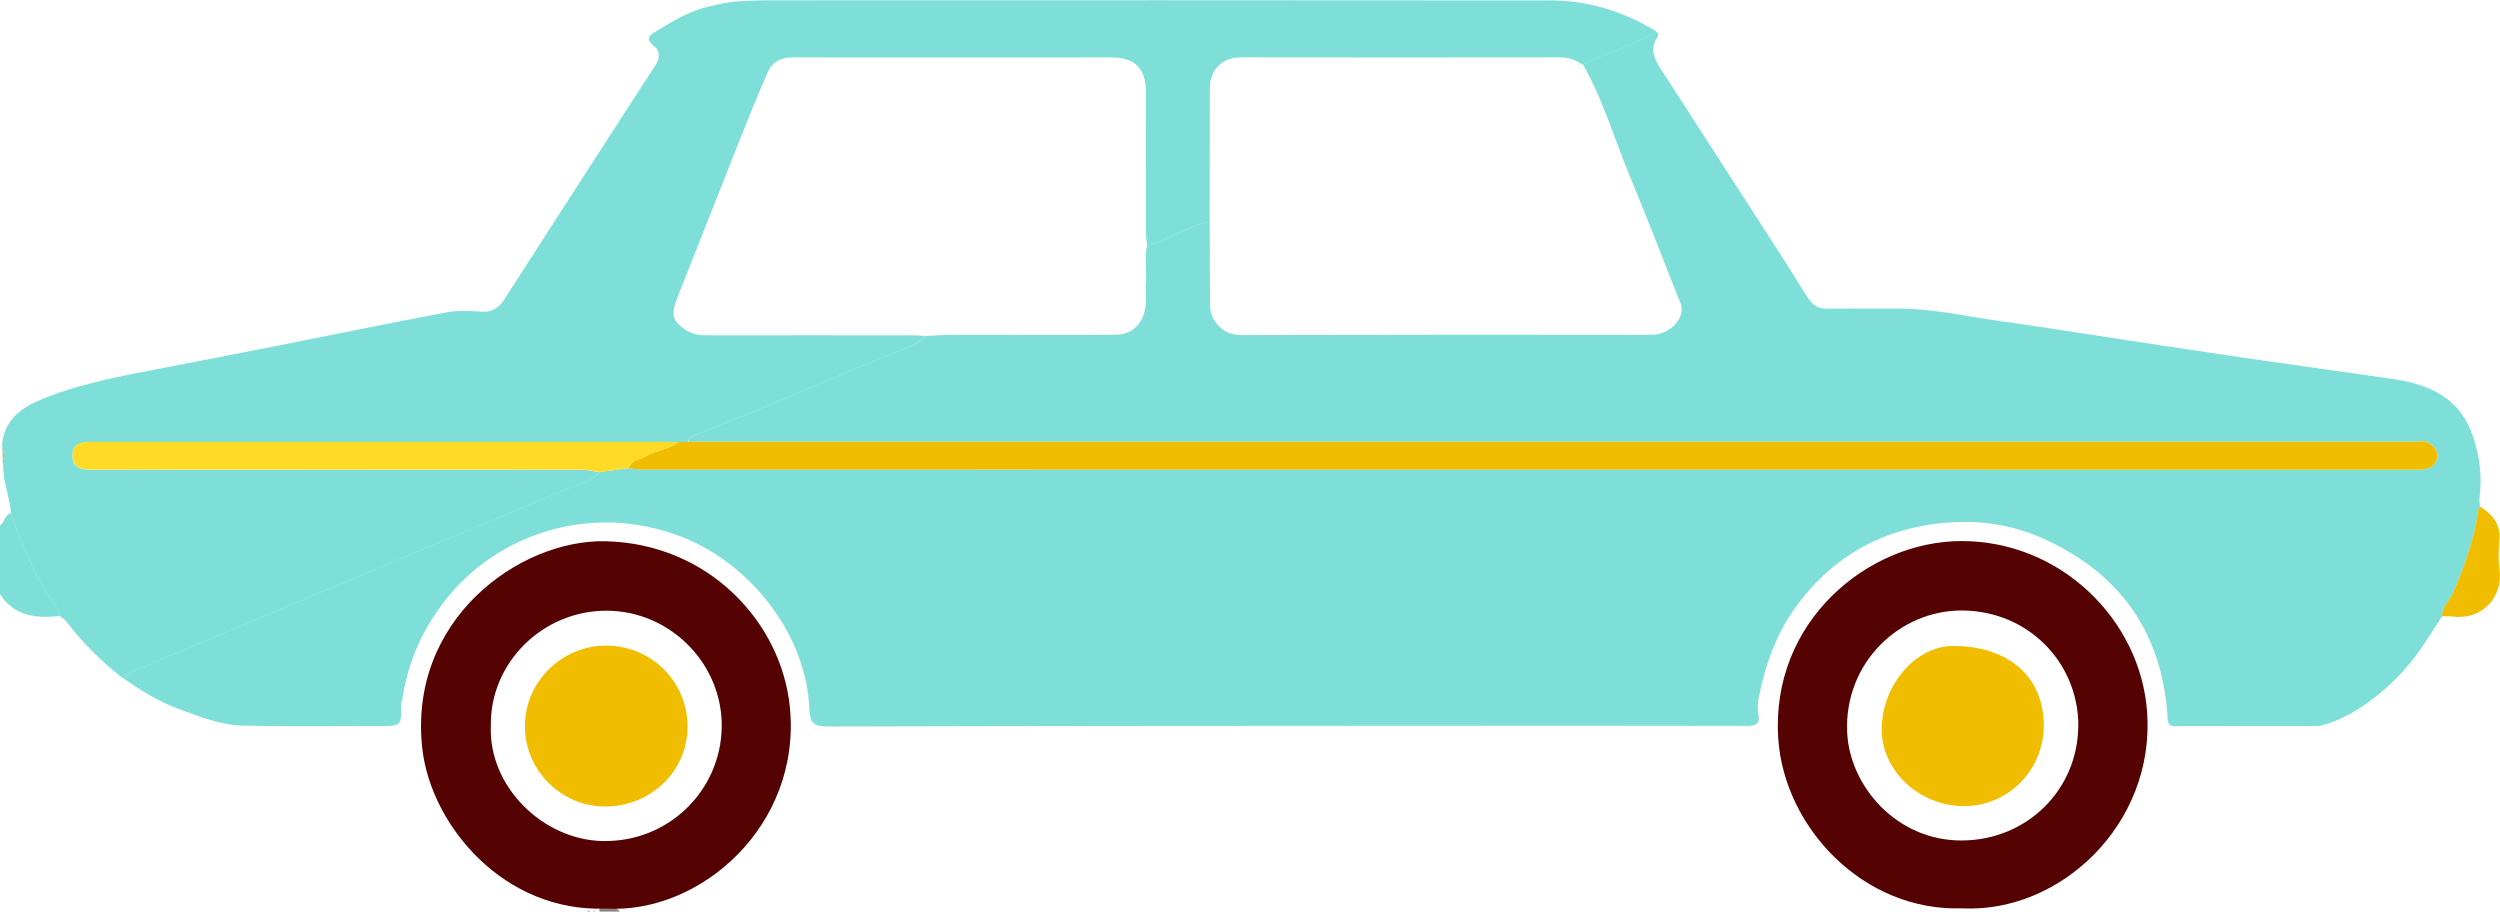   <svg xmlns="http://www.w3.org/2000/svg" viewBox="0 0 39.885 14.544" width="100%" style="vertical-align: middle; max-width: 100%; width: 100%;">
   <g>
    <path d="m.956,9.827c-.377.042-.726.008-.956-.349v-1.093c.077-.051.07-.176.178-.2.133.419.309.818.522,1.203.082.148.218.265.256.439Z" fill="rgb(126,223,216)">
    </path>
    <path d="m9.57,14.544c-.029-.051.016-.067.044-.064.094.009.203-.038.275.064h-.319Z" fill="rgb(140, 134, 128)">
    </path>
    <path d="m9.371,14.544c.007-.007.013-.014.02-.022.007.007.013.014.02.022h-.04Z" fill="rgb(140, 134, 128)">
    </path>
    <path d="m9.47,14.544c.005-.007.01-.014.014-.021.002.007.004.014.006.021h-.02Z" fill="rgb(140, 134, 128)">
    </path>
    <path d="m26.438.518c.031.026.015.059.001.08-.117.176-.052.334.047.487.545.845,1.092,1.689,1.637,2.535.242.375.483.751.719,1.13.076.122.173.177.316.175.365-.004.731,0,1.096-.002.58-.004,1.142.13,1.712.208.475.065.949.141,1.423.213.787.119,1.574.241,2.362.357.8.117,1.601.227,2.401.342.554.08,1.045.267,1.27.835.135.342.182.703.136,1.072-.005.042.005.085.008.128-.009.021-.024.041-.027.063-.061.455-.217.88-.395,1.301-.056.133-.181.233-.182.39-.091.14-.183.28-.274.42-.224.346-.499.644-.827.894-.24.183-.496.335-.789.419-.031.009-.063.017-.094.017-.758,0-1.515,0-2.273.002-.09,0-.117-.025-.122-.116-.076-1.325-.714-2.276-1.92-2.846-.446-.211-.918-.309-1.407-.294-1.062.033-1.937.46-2.576,1.314-.333.444-.519.962-.625,1.505-.016.08-.016.167-.002.247.03.165-.048.188-.191.187-1.545-.004-3.09-.002-4.635-.002-3.336.002-6.672.002-10.008.012-.224,0-.298-.04-.307-.281-.045-1.185-.943-2.331-2.059-2.754-1.456-.552-2.933-.012-3.737,1.004-.372.469-.608.997-.696,1.589-.005.031-.021.06-.02.09.003.343.003.344-.336.344-.728,0-1.456.011-2.183-.006-.356-.008-.693-.143-1.025-.264-.318-.116-.605-.293-.881-.488.036-.059.092-.093.154-.119.314-.132.628-.264.942-.396,1.164-.49,2.329-.982,3.493-1.471.817-.343,1.638-.68,2.453-1.028.19-.081.408-.114.554-.282.152-.02.304-.041.457-.061.072.008.144.022.216.022,9.454.001,18.907.001,28.361.002.12,0,.223-.036.265-.15.053-.142-.035-.228-.151-.292-.008-.004-.015-.008-.023-.012-.099.003-.199.01-.298.01-8.562,0-17.125,0-25.687,0-.574,0-1.148,0-1.723,0-.007-.064.037-.081.087-.101.54-.218,1.082-.431,1.618-.66.562-.24,1.122-.485,1.693-.704.138-.053.278-.117.39-.222.132-.007.263-.019.395-.02.873-.001,1.747.004,2.62,0,.218-.001.375-.106.454-.321.065-.177.023-.358.037-.536.015-.19-.029-.382.021-.57.104-.018.2-.059.296-.103.228-.104.452-.222.701-.275.001.44.002.88.004,1.32,0,.166.069.296.202.399.143.11.3.09.466.09,1.953-.006,3.905-.004,5.858-.004.183,0,.366.005.548-.002.288-.011.519-.287.434-.499-.263-.653-.511-1.313-.783-1.963-.258-.615-.441-1.261-.772-1.845.015-.013.028-.032.045-.038.389-.136.762-.311,1.137-.48Z" fill="rgb(126,223,216)">
    </path>
    <path d="m26.438.518c-.375.169-.748.344-1.137.48-.017.006-.03.025-.045.038-.107-.07-.213-.121-.352-.121-1.704.004-3.407.001-5.111,0-.292,0-.491.197-.491.489,0,.711-.002,1.423-.003,2.134-.249.053-.473.17-.701.275-.096.044-.191.085-.296.103-.007-.072-.019-.143-.019-.215-.002-.745-.001-1.49-.001-2.235,0-.375-.176-.55-.553-.55-1.694,0-3.389.003-5.083,0-.191,0-.328.075-.399.238-.169.387-.327.779-.483,1.172-.311.782-.615,1.566-.929,2.347-.136.337-.13.427.096.585.102.072.218.092.343.092,1.113-.002,2.226,0,3.339,0,.049.003.098.006.147.01h.008s.006.004.006.004c-.112.105-.252.168-.39.222-.571.22-1.131.465-1.693.704-.536.228-1.078.442-1.618.66-.05.02-.094.037-.087.101-.054.001-.108.003-.162.004-.07-.001-.139-.003-.209-.003-3.056,0-6.112,0-9.169,0-.156,0-.288.028-.29.213-.002.186.123.231.288.231,2.611-.002,5.222-.002,7.833,0,.097,0,.194.024.291.037-.146.169-.364.201-.554.282-.815.348-1.636.685-2.453,1.028-1.165.489-2.329.981-3.493,1.471-.314.132-.628.264-.942.396-.062.026-.118.06-.154.119-.344-.261-.644-.566-.909-.905-.029-.037-.072-.064-.109-.095-.038-.173-.174-.29-.256-.439-.213-.385-.389-.785-.522-1.203-.019-.253-.126-.491-.125-.748-.001-.015-.003-.03-.004-.045-.002-.013-.005-.027-.007-.04.029-.06.032-.119-.003-.178,0-.04,0-.08,0-.12.004-.022.008-.045.012-.067.079-.365.367-.52.674-.642.617-.245,1.268-.358,1.917-.483.559-.108,1.118-.216,1.676-.326.938-.186,1.876-.379,2.816-.556.18-.034.371-.021.556-.009.176.011.278-.072.365-.208.708-1.102,1.419-2.202,2.13-3.302.092-.142.184-.283.276-.424.066-.101.076-.223-.012-.292-.197-.155-.034-.212.064-.273.253-.157.512-.306.807-.373.132-.03.266-.062.4-.074.204-.017.409-.022.614-.022,4.136-.001,8.272-.003,12.407.002.6,0,1.159.175,1.672.486.01.006.016.019.023.028Z" fill="rgb(126,223,216)">
    </path>
    <path d="m9.668,14.495c-1.624.066-2.786-1.321-2.929-2.54-.241-2.067,1.552-3.351,2.92-3.32,1.642.036,2.81,1.29,2.943,2.651.184,1.893-1.434,3.299-2.934,3.209Zm-1.837-2.916c-.041.968.831,1.821,1.785,1.839,1.053.02,1.877-.806,1.898-1.805.022-1.016-.817-1.866-1.832-1.87-1.026-.004-1.868.835-1.851,1.836Z" fill="rgb(85, 2, 2)">
    </path>
    <path d="m31.308,14.491c-1.576.057-2.845-1.289-2.938-2.712-.122-1.867,1.435-3.144,2.919-3.147,1.587-.003,2.861,1.256,2.966,2.728.128,1.784-1.379,3.207-2.947,3.132Zm1.85-2.919c-.004-1.001-.796-1.819-1.839-1.832-1.006-.013-1.902.83-1.849,1.949.041.853.789,1.726,1.831,1.72,1.035-.005,1.853-.807,1.856-1.837Z" fill="rgb(85, 2, 2)">
    </path>
    <path d="m38.961,9.833c0-.157.126-.257.182-.39.178-.421.334-.846.395-1.301.003-.022.018-.042.027-.063.186.122.328.268.311.516-.011.161-.021.326.001.485.063.446-.279.818-.748.756-.055-.007-.112-.003-.169-.004Z" fill="rgb(240, 189, 0)">
    </path>
    <path d="m.04,7.173c.034.059.031.119.003.178,0-.059-.002-.119-.003-.178Z" fill="rgb(239, 161, 87)">
    </path>
    <path d="m.051,6.986c-.004.022-.008.045-.012.067.004-.022.008-.045.012-.067Z" fill="rgb(239, 161, 87)">
    </path>
    <path d="m.049,7.392c.001.015.003.03.004.045-.001-.015-.003-.03-.004-.045Z" fill="rgb(239, 161, 87)">
    </path>
    <path d="m10.826,7.053c.054-.001.108-.003.162-.004.574,0,1.148,0,1.723,0,8.562,0,17.125,0,25.687,0,.099,0,.199-.006.298-.01.008.004.015.008.023.012.116.064.204.15.151.292-.043.114-.145.15-.265.15-9.454,0-18.907-.001-28.361-.002-.072,0-.144-.015-.216-.022.044-.141.189-.135.288-.195.159-.097.359-.105.511-.221Z" fill="rgb(240, 189, 0)">
    </path>
    <path d="m10.826,7.053c-.152.116-.352.124-.511.221-.099.06-.244.054-.288.195-.152.02-.304.041-.457.061-.097-.013-.194-.037-.291-.037-2.611-.002-5.222-.002-7.833,0-.165,0-.29-.045-.288-.231.002-.185.134-.213.29-.213,3.056.001,6.112,0,9.169,0,.07,0,.139.002.209.003Z" fill="rgb(255, 218, 38)">
    </path>
    <path d="m38.719,7.052c-.008-.004-.015-.008-.023-.012.008.004.015.008.023.012Z" fill="rgb(126,223,216)">
    </path>
    <path d="m14.613,5.349c.049.003.098.006.147.01-.049-.003-.098-.006-.147-.01Z" fill="rgb(239, 161, 87)">
    </path>
    <path d="m9.678,10.3c.72.005,1.295.583,1.291,1.299-.004.712-.595,1.276-1.329,1.268-.698-.007-1.27-.589-1.266-1.29.004-.704.594-1.282,1.305-1.277Z" fill="rgb(240, 189, 0)">
    </path>
    <path d="m32.606,11.573c0,.714-.565,1.287-1.273,1.288-.707,0-1.311-.56-1.312-1.22-.002-.704.538-1.336,1.14-1.335.885,0,1.444.491,1.445,1.267Z" fill="rgb(240, 189, 0)">
    </path>
   </g>
  </svg>
